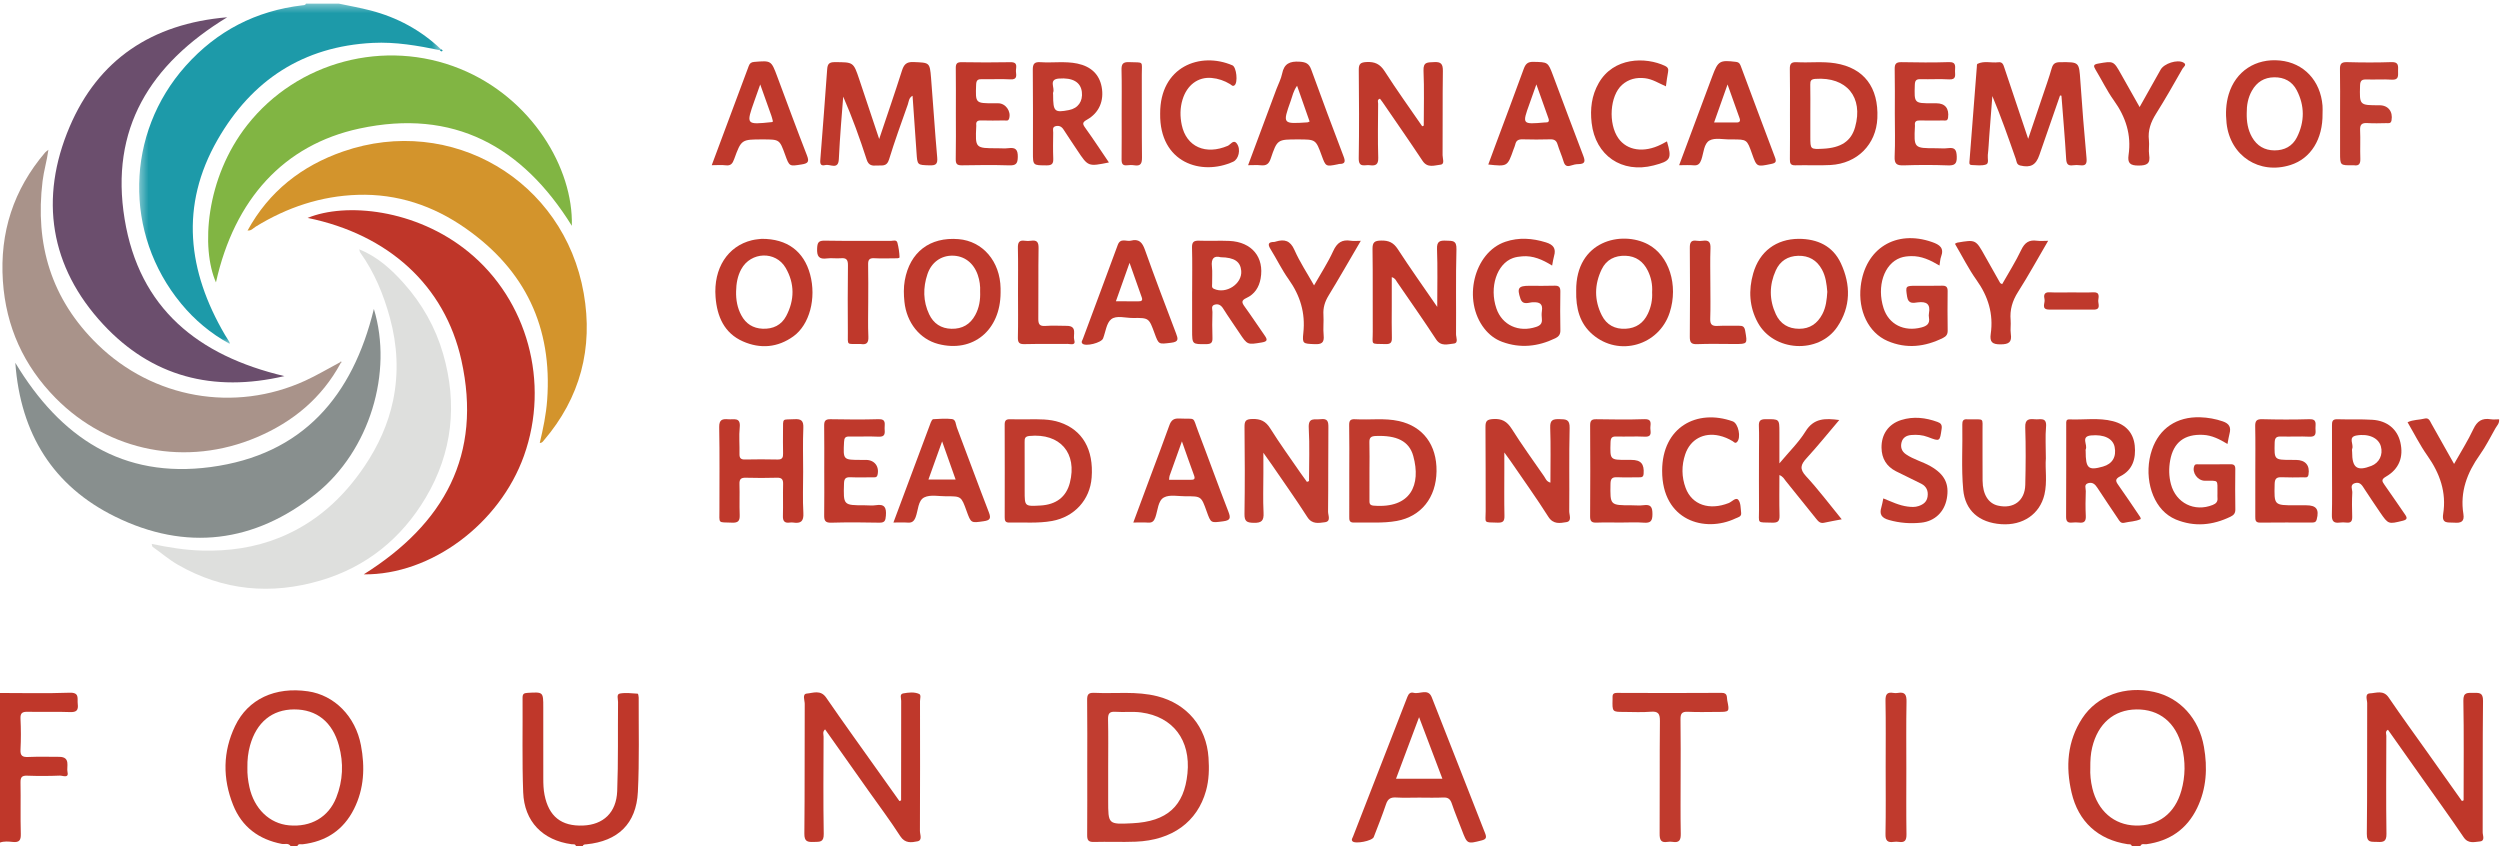 <?xml version="1.0" encoding="utf-8"?>
<svg xmlns="http://www.w3.org/2000/svg" xmlns:xlink="http://www.w3.org/1999/xlink" width="300px" height="102px" viewBox="0 0 300 102" version="1.1">
    <title>Group 146</title>
    <defs>
        <polygon id="path-1" points="0.363 0.344 36.568 0.344 36.568 41.185 0.363 41.185"/>
    </defs>
    <g id="Page-1" stroke="none" stroke-width="1" fill="none" fill-rule="evenodd">
        <g id="Group-146">
            <g id="Group-3" transform="translate(16.332, 0.086)">
                <mask id="mask-2" fill="white">
                    <use xlink:href="#path-1"/>
                </mask>
                <g id="Clip-2"/>
                <path d="M24.309,0.344 C25.591,0.618 26.885,0.843 28.152,1.174 C31.343,2.008 34.167,3.53 36.568,5.809 C36.532,5.852 36.496,5.895 36.461,5.939 C33.803,5.388 31.137,4.924 28.402,5.061 C20.042,5.479 13.885,9.531 9.785,16.67 C5.227,24.607 6.186,32.453 10.669,40.108 C10.843,40.404 11.034,40.69 11.214,40.982 C11.228,41.004 11.222,41.039 11.239,41.185 C8.938,39.924 7.025,38.314 5.405,36.351 C-1.519,27.961 -1.286,15.918 5.949,7.819 C9.701,3.619 14.379,1.206 19.968,0.55 C20.135,0.531 20.316,0.55 20.39,0.344 L24.309,0.344 Z" id="Fill-1" fill="#1D9AA9" mask="url(#mask-2)"/>
            </g>
            <path d="M250.837,92.15 C250.801,92.903 250.879,93.752 251.081,94.592 C251.733,97.306 253.685,98.996 256.261,99.065 C258.979,99.137 260.977,97.647 261.76,94.89 C262.255,93.145 262.265,91.37 261.831,89.605 C261.12,86.712 259.128,85.091 256.359,85.131 C253.661,85.17 251.744,86.836 251.061,89.695 C250.875,90.472 250.829,91.251 250.837,92.15 L250.837,92.15 Z M255.816,101.518 C255.731,101.246 255.491,101.331 255.304,101.302 C251.766,100.759 249.4,98.607 248.588,95.111 C247.863,91.986 248.072,88.946 249.862,86.202 C251.661,83.448 255.047,82.263 258.488,83.031 C261.605,83.726 263.874,86.209 264.474,89.625 C264.918,92.146 264.787,94.622 263.655,96.962 C262.424,99.507 260.358,100.919 257.569,101.306 C257.325,101.34 257.004,101.167 256.848,101.518 L255.816,101.518 Z" id="Fill-4" fill="#BF392C"/>
            <path d="M29.688,92.095 C29.663,92.889 29.758,93.671 29.928,94.444 C30.5,97.054 32.338,98.827 34.684,99.041 C37.305,99.28 39.42,98.071 40.354,95.707 C41.158,93.673 41.251,91.572 40.667,89.456 C39.89,86.635 38,85.12 35.289,85.129 C32.655,85.138 30.781,86.673 30.006,89.453 C29.765,90.318 29.671,91.201 29.688,92.095 L29.688,92.095 Z M34.865,101.518 C34.596,101.127 34.172,101.336 33.826,101.27 C31.054,100.736 29.028,99.232 27.977,96.605 C26.707,93.429 26.727,90.209 28.215,87.111 C29.771,83.872 33.028,82.388 36.959,82.958 C40.131,83.418 42.655,85.96 43.313,89.433 C43.81,92.056 43.702,94.643 42.48,97.078 C41.209,99.611 39.113,100.986 36.31,101.314 C36.094,101.339 35.812,101.198 35.69,101.518 L34.865,101.518 Z" id="Fill-6" fill="#BF392C"/>
            <path d="M69.112,101.518 C69.026,101.242 68.786,101.334 68.599,101.309 C65.122,100.835 62.91,98.59 62.781,95.067 C62.642,91.294 62.734,87.513 62.708,83.735 C62.705,83.286 62.848,83.169 63.292,83.144 C65.194,83.034 65.193,83.016 65.193,84.889 C65.193,87.74 65.19,90.591 65.195,93.442 C65.196,94.093 65.216,94.74 65.344,95.387 C65.854,97.967 67.353,99.17 69.97,99.064 C72.396,98.965 73.964,97.523 74.064,94.934 C74.202,91.368 74.128,87.794 74.165,84.223 C74.169,83.878 73.951,83.304 74.384,83.225 C75.076,83.099 75.812,83.2 76.528,83.242 C76.577,83.244 76.644,83.545 76.643,83.707 C76.628,87.484 76.733,91.267 76.545,95.035 C76.355,98.855 74.155,100.94 70.357,101.319 C70.193,101.335 70.009,101.308 69.937,101.518 L69.112,101.518 Z" id="Fill-8" fill="#BF372A"/>
            <path d="M0,83.158 C2.781,83.158 5.565,83.227 8.342,83.126 C9.587,83.08 9.251,83.827 9.33,84.478 C9.423,85.239 9.176,85.481 8.385,85.449 C6.705,85.382 5.02,85.454 3.339,85.415 C2.698,85.4 2.425,85.536 2.46,86.249 C2.52,87.482 2.525,88.723 2.46,89.955 C2.419,90.717 2.71,90.867 3.397,90.837 C4.631,90.784 5.869,90.818 7.105,90.821 C8.515,90.825 7.955,92.013 8.103,92.663 C8.277,93.431 7.506,93.06 7.186,93.073 C5.883,93.126 4.576,93.13 3.273,93.082 C2.636,93.058 2.451,93.252 2.462,93.887 C2.5,95.947 2.439,98.009 2.496,100.067 C2.517,100.842 2.31,101.112 1.529,101.033 C1.029,100.983 0.502,100.928 0,101.106 L0,83.158 Z" id="Fill-10" fill="#BF372A"/>
            <path d="M68.62,27.098 C62.691,17.543 54.419,12.998 43.129,15.426 C34.061,17.375 28.129,23.917 25.915,33.886 C24.117,29.798 24.65,21.391 29.672,15.004 C35.685,7.356 46.181,4.597 55.207,8.257 C63.817,11.748 68.815,20.202 68.62,27.098" id="Fill-12" fill="#81B543"/>
            <path d="M34.126,45.132 C25.546,47.137 18.191,45.173 12.393,38.936 C5.989,32.048 4.694,23.811 8.355,15.214 C11.781,7.17 18.209,2.837 27.266,2.073 C17.983,7.718 13.185,15.478 14.954,26.288 C16.706,36.994 23.744,42.679 34.126,45.132" id="Fill-14" fill="#6B4E6D"/>
            <path d="M43.647,68.923 C53.328,62.847 57.884,54.562 55.367,43.225 C53.375,34.253 46.594,28.126 36.914,26.15 C41.457,24.274 49.895,25.061 56.227,30.239 C63.3,36.024 66.008,45.915 62.877,54.688 C59.962,62.857 51.732,69.01 43.647,68.923" id="Fill-16" fill="#BF3629"/>
            <path d="M44.865,37.073 C47.18,44.682 44.363,54.078 37.933,59.233 C30.544,65.155 22.305,66.169 13.83,62.003 C6.415,58.358 2.456,52.097 1.838,43.536 C7.26,52.534 14.72,57.447 25.257,56.05 C36.321,54.583 42.318,47.556 44.865,37.073" id="Fill-18" fill="#888F8E"/>
            <path d="M29.711,27.661 C32.273,22.976 36.202,19.899 41.177,18.176 C54.137,13.687 67.676,21.631 70.048,35.196 C71.198,41.765 69.641,47.738 65.242,52.869 C65.132,52.998 65.043,53.152 64.77,53.158 C65.176,51.45 65.532,49.751 65.659,48.007 C66.294,39.283 63.041,32.419 55.877,27.4 C51.989,24.676 47.683,23.234 42.932,23.381 C38.519,23.517 34.446,24.885 30.687,27.196 C30.381,27.383 30.133,27.733 29.696,27.649 L29.711,27.661 Z" id="Fill-20" fill="#D3942C"/>
            <path d="M40.88,43.577 C38.612,47.767 35.151,50.63 30.822,52.468 C22.417,56.038 13.057,54.238 6.676,47.771 C2.848,43.891 0.713,39.211 0.346,33.723 C-0.044,27.882 1.624,22.755 5.408,18.304 C5.488,18.21 5.601,18.142 5.809,17.971 C5.624,19.329 5.258,20.507 5.109,21.729 C4.185,29.326 6.143,35.907 11.714,41.336 C18.362,47.813 28.134,49.554 36.606,45.691 C38.045,45.035 39.393,44.221 40.786,43.485 C40.817,43.516 40.848,43.546 40.88,43.577" id="Fill-22" fill="#A9938A"/>
            <path d="M43.121,29.927 C45.275,30.791 46.964,32.319 48.46,33.997 C50.646,36.448 52.26,39.288 53.175,42.463 C54.914,48.493 54.295,54.304 51.095,59.705 C48.191,64.607 43.968,68.037 38.474,69.657 C32.536,71.408 26.782,70.894 21.331,67.762 C20.25,67.14 19.332,66.328 18.322,65.629 C18.259,65.586 18.261,65.451 18.204,65.268 C20.231,65.689 22.197,66.015 24.218,66.068 C27.442,66.154 30.551,65.722 33.538,64.515 C37.87,62.763 41.16,59.777 43.753,55.931 C45.386,53.507 46.581,50.882 47.171,48.055 C47.86,44.747 47.684,41.404 46.785,38.121 C46.021,35.328 44.931,32.688 43.237,30.32 C43.162,30.215 43.153,30.064 43.113,29.934 L43.121,29.927 Z" id="Fill-24" fill="#DEDFDD"/>
            <path d="M132.981,92.132 L132.981,96.051 C132.981,98.934 132.981,98.934 135.875,98.792 C140.054,98.589 142.103,96.736 142.496,92.803 C142.894,88.83 140.779,86.007 136.942,85.494 C135.927,85.358 134.88,85.49 133.853,85.416 C133.091,85.361 132.951,85.67 132.966,86.357 C133.01,88.281 132.981,90.207 132.981,92.132 M130.469,92.038 C130.469,89.361 130.489,86.683 130.456,84.006 C130.447,83.347 130.604,83.107 131.306,83.14 C133.834,83.26 136.383,82.913 138.888,83.552 C142.447,84.459 144.774,87.229 145.022,90.916 C145.113,92.256 145.085,93.591 144.719,94.898 C143.678,98.624 140.663,100.83 136.283,101.003 C134.603,101.069 132.918,100.989 131.238,101.035 C130.553,101.053 130.455,100.751 130.46,100.173 C130.481,97.462 130.469,94.75 130.469,92.038" id="Fill-26" fill="#C13D30"/>
            <path d="M295.634,96.037 C295.634,92.054 295.678,88.07 295.604,84.089 C295.585,83.04 296.11,83.151 296.78,83.147 C297.465,83.142 297.975,83.06 297.963,84.099 C297.904,89.359 297.944,94.619 297.921,99.88 C297.919,100.256 298.251,100.917 297.573,100.976 C296.919,101.033 296.188,101.285 295.638,100.47 C294.004,98.05 292.287,95.686 290.603,93.301 C289.256,91.393 287.908,89.486 286.556,87.571 C286.19,87.76 286.361,88.069 286.36,88.3 C286.348,92.219 286.318,96.14 286.375,100.058 C286.387,100.953 286.048,101.08 285.307,101.029 C284.639,100.982 284.003,101.209 284.018,100.057 C284.083,94.832 284.037,89.605 284.062,84.379 C284.064,83.975 283.732,83.237 284.398,83.204 C285.134,83.169 286.007,82.768 286.637,83.693 C288.144,85.909 289.724,88.075 291.274,90.261 L295.431,96.124 L295.634,96.037 Z" id="Fill-28" fill="#BF372A"/>
            <path d="M108.132,96.046 C108.132,92.062 108.127,88.078 108.142,84.093 C108.143,83.788 107.926,83.287 108.383,83.209 C109.01,83.1 109.697,83.005 110.297,83.273 C110.562,83.392 110.401,83.844 110.401,84.141 C110.409,89.332 110.416,94.522 110.391,99.712 C110.389,100.135 110.723,100.833 110.103,100.959 C109.387,101.103 108.607,101.238 108.03,100.339 C106.824,98.463 105.479,96.677 104.191,94.853 C102.469,92.416 100.746,89.98 99.01,87.524 C98.676,87.81 98.831,88.137 98.83,88.414 C98.817,92.298 98.779,96.183 98.848,100.066 C98.867,101.099 98.363,101.011 97.67,101.033 C96.918,101.056 96.512,101.013 96.523,100.035 C96.579,94.845 96.54,89.654 96.567,84.464 C96.569,84.041 96.238,83.277 96.819,83.228 C97.573,83.163 98.472,82.741 99.141,83.715 C101.242,86.772 103.417,89.777 105.564,92.802 C106.352,93.912 107.141,95.02 107.93,96.128 C107.998,96.101 108.065,96.074 108.132,96.046" id="Fill-30" fill="#BF382B"/>
            <path d="M247.204,11.457 C246.377,13.84 245.547,16.221 244.724,18.605 C244.307,19.817 243.674,20.151 242.44,19.864 C241.972,19.756 242.003,19.378 241.899,19.082 C241.014,16.565 240.143,14.042 239.081,11.525 C238.957,13.13 238.833,14.734 238.711,16.34 C238.654,17.093 238.627,17.85 238.537,18.599 C238.49,18.993 238.702,19.606 238.331,19.737 C237.811,19.92 237.184,19.823 236.604,19.803 C236.238,19.79 236.327,19.486 236.345,19.254 C236.634,15.522 236.924,11.789 237.217,8.057 C237.227,7.921 237.218,7.702 237.29,7.666 C238.093,7.264 238.959,7.578 239.791,7.471 C240.319,7.404 240.409,7.789 240.528,8.144 C241.454,10.901 242.377,13.659 243.382,16.659 C243.99,14.86 244.526,13.28 245.056,11.699 C245.449,10.528 245.869,9.364 246.209,8.178 C246.375,7.6 246.672,7.465 247.237,7.461 C249.523,7.445 249.487,7.428 249.642,9.713 C249.85,12.798 250.1,15.88 250.382,18.959 C250.445,19.641 250.305,19.924 249.598,19.83 C249.327,19.795 249.044,19.793 248.774,19.832 C248.151,19.921 247.975,19.684 247.938,19.053 C247.788,16.528 247.567,14.007 247.373,11.485 C247.316,11.476 247.26,11.466 247.204,11.457" id="Fill-32" fill="#BF392C"/>
            <path d="M105.502,16.682 C106.476,13.777 107.382,11.155 108.223,8.511 C108.461,7.761 108.743,7.406 109.624,7.445 C111.538,7.529 111.572,7.465 111.726,9.344 C111.988,12.524 112.178,15.711 112.464,18.889 C112.539,19.712 112.285,19.866 111.534,19.842 C110.081,19.793 110.085,19.835 109.984,18.338 C109.832,16.077 109.67,13.818 109.507,11.49 C109.05,11.735 109.059,12.189 108.936,12.541 C108.162,14.738 107.36,16.928 106.68,19.155 C106.406,20.049 105.808,19.817 105.234,19.863 C104.655,19.909 104.23,19.864 104,19.152 C103.18,16.616 102.278,14.107 101.186,11.597 C101.097,12.725 100.999,13.853 100.919,14.983 C100.823,16.352 100.72,17.722 100.66,19.093 C100.601,20.434 99.606,19.658 99.047,19.807 C98.329,19.997 98.416,19.449 98.451,18.995 C98.727,15.436 99.01,11.878 99.26,8.317 C99.305,7.679 99.495,7.452 100.18,7.456 C102.409,7.468 102.411,7.434 103.113,9.528 C103.884,11.83 104.651,14.134 105.502,16.682" id="Fill-34" fill="#BF392C"/>
            <path d="M173.088,93.451 C172.155,90.987 171.261,88.627 170.289,86.061 C169.326,88.633 168.437,91.007 167.522,93.451 L173.088,93.451 Z M170.303,95.714 C169.375,95.714 168.446,95.755 167.523,95.699 C166.872,95.661 166.537,95.869 166.324,96.502 C165.877,97.833 165.355,99.139 164.849,100.449 C164.67,100.913 162.62,101.312 162.299,100.951 C162.126,100.757 162.297,100.559 162.367,100.38 C164.54,94.795 166.723,89.215 168.885,83.626 C169.038,83.227 169.262,83.034 169.637,83.136 C170.359,83.333 171.372,82.568 171.806,83.663 C173.963,89.109 176.078,94.57 178.224,100.02 C178.422,100.521 178.319,100.718 177.798,100.851 C176.064,101.292 176.07,101.308 175.422,99.605 C175.019,98.548 174.577,97.505 174.218,96.433 C174.035,95.887 173.768,95.673 173.186,95.701 C172.226,95.748 171.264,95.714 170.303,95.714 L170.303,95.714 Z" id="Fill-36" fill="#BF392C"/>
            <path d="M157.082,57.728 C157.082,55.601 157.17,53.469 157.05,51.348 C156.975,50.028 157.777,50.389 158.476,50.301 C159.32,50.196 159.415,50.583 159.407,51.296 C159.373,54.664 159.407,58.033 159.367,61.401 C159.363,61.829 159.759,62.572 158.976,62.669 C158.25,62.759 157.457,62.948 156.885,62.055 C155.533,59.945 154.08,57.9 152.664,55.831 C152.378,55.413 152.079,55.003 151.605,54.333 L151.605,56.797 C151.605,58.378 151.546,59.962 151.626,61.539 C151.675,62.489 151.388,62.763 150.439,62.74 C149.621,62.72 149.324,62.571 149.338,61.678 C149.392,58.208 149.382,54.736 149.342,51.265 C149.333,50.525 149.475,50.298 150.275,50.278 C151.279,50.252 151.892,50.548 152.434,51.415 C153.563,53.218 154.817,54.943 156.023,56.698 C156.285,57.079 156.562,57.452 156.833,57.829 C156.915,57.795 156.999,57.762 157.082,57.728" id="Fill-38" fill="#C13D30"/>
            <path d="M170.851,15.076 C170.851,12.879 170.919,10.678 170.822,8.485 C170.773,7.396 171.339,7.501 172.062,7.453 C172.916,7.396 173.157,7.668 173.145,8.527 C173.096,11.893 173.137,15.26 173.11,18.626 C173.107,19.016 173.413,19.709 172.848,19.764 C172.149,19.832 171.307,20.206 170.712,19.309 C169.137,16.936 167.508,14.598 165.898,12.247 C165.803,12.109 165.698,11.977 165.598,11.844 C165.222,11.951 165.377,12.243 165.376,12.445 C165.363,14.609 165.32,16.775 165.389,18.936 C165.417,19.816 165.016,19.91 164.349,19.823 C163.792,19.751 163.027,20.175 163.048,18.993 C163.108,15.456 163.087,11.917 163.053,8.379 C163.046,7.652 163.281,7.48 163.987,7.444 C164.977,7.394 165.601,7.678 166.16,8.551 C167.596,10.793 169.155,12.957 170.664,15.152 C170.727,15.126 170.788,15.101 170.851,15.076" id="Fill-40" fill="#BF392C"/>
            <path d="M172.469,36.83 C172.469,34.319 172.526,32.104 172.443,29.894 C172.407,28.945 172.779,28.842 173.56,28.879 C174.282,28.914 174.805,28.808 174.774,29.905 C174.681,33.303 174.753,36.705 174.724,40.106 C174.72,40.487 175.053,41.172 174.445,41.229 C173.742,41.295 172.918,41.621 172.326,40.717 C170.805,38.39 169.204,36.116 167.631,33.824 C167.502,33.636 167.434,33.389 167.012,33.256 C167.012,34.483 167.011,35.656 167.012,36.829 C167.012,38.065 166.988,39.302 167.025,40.538 C167.042,41.124 166.848,41.307 166.263,41.29 C164.378,41.235 164.741,41.478 164.73,39.783 C164.71,36.486 164.751,33.188 164.703,29.891 C164.691,29.065 164.944,28.883 165.736,28.867 C166.65,28.848 167.221,29.107 167.734,29.897 C169.203,32.157 170.769,34.355 172.469,36.83" id="Fill-42" fill="#BF372A"/>
            <path d="M186.05,57.916 C186.05,55.685 186.105,53.502 186.025,51.323 C185.99,50.38 186.361,50.277 187.147,50.296 C187.921,50.314 188.382,50.313 188.356,51.361 C188.273,54.69 188.341,58.022 188.308,61.353 C188.304,61.798 188.667,62.546 187.962,62.657 C187.221,62.774 186.4,62.961 185.799,62.01 C184.368,59.75 182.804,57.575 181.293,55.366 C181.102,55.089 180.899,54.82 180.519,54.295 C180.519,55.189 180.519,55.816 180.519,56.444 C180.519,58.264 180.495,60.084 180.534,61.903 C180.547,62.533 180.366,62.737 179.724,62.718 C177.937,62.667 178.288,62.817 178.281,61.321 C178.263,57.956 178.293,54.591 178.257,51.226 C178.25,50.512 178.452,50.334 179.167,50.285 C180.217,50.213 180.842,50.567 181.405,51.457 C182.632,53.399 183.977,55.267 185.289,57.154 C185.47,57.414 185.557,57.782 186.05,57.916" id="Fill-44" fill="#C03A2D"/>
            <path d="M122.959,56.441 L122.959,58.913 C122.959,60.767 122.959,60.767 124.842,60.663 C126.741,60.558 127.947,59.63 128.381,57.942 C129.3,54.366 127.207,51.957 123.53,52.315 C122.979,52.369 122.951,52.628 122.955,53.043 C122.967,54.176 122.959,55.309 122.959,56.441 M123.404,50.317 C124.672,50.312 125.942,50.264 127.172,50.678 C129.902,51.598 131.253,53.931 130.998,57.309 C130.797,59.981 128.933,62.028 126.245,62.518 C124.542,62.827 122.821,62.661 121.108,62.707 C120.606,62.72 120.564,62.436 120.564,62.053 C120.569,58.347 120.576,54.641 120.561,50.934 C120.56,50.419 120.775,50.292 121.242,50.31 C121.962,50.337 122.683,50.317 123.404,50.317" id="Fill-46" fill="#C03A2D"/>
            <path d="M217.24,13.65 C217.24,14.578 217.239,15.504 217.24,16.431 C217.241,17.922 217.241,17.922 218.749,17.849 C220.935,17.743 222.138,16.936 222.611,15.262 C223.627,11.657 221.591,9.199 217.843,9.465 C217.321,9.502 217.225,9.695 217.233,10.149 C217.256,11.316 217.241,12.483 217.24,13.65 M214.795,13.737 C214.793,11.916 214.818,10.095 214.78,8.275 C214.766,7.636 214.973,7.43 215.601,7.464 C217.142,7.549 218.692,7.346 220.23,7.593 C223.664,8.145 225.447,10.47 225.282,14.188 C225.143,17.324 222.882,19.62 219.669,19.802 C218.265,19.881 216.852,19.796 215.444,19.837 C214.853,19.854 214.781,19.588 214.787,19.096 C214.81,17.31 214.796,15.523 214.795,13.737" id="Fill-48" fill="#BF392C"/>
            <path d="M164.336,56.483 C164.336,57.65 164.338,58.816 164.335,59.983 C164.335,60.334 164.301,60.633 164.827,60.677 C169.328,61.045 170.537,58.156 169.593,54.723 C169.095,52.908 167.576,52.222 165.101,52.318 C164.533,52.339 164.308,52.498 164.327,53.086 C164.362,54.217 164.337,55.35 164.336,56.483 M161.913,56.513 C161.912,54.692 161.935,52.871 161.899,51.05 C161.887,50.469 162.041,50.273 162.636,50.309 C164.381,50.413 166.139,50.14 167.873,50.526 C170.764,51.169 172.428,53.389 172.384,56.555 C172.339,59.722 170.531,61.983 167.615,62.513 C165.911,62.823 164.188,62.659 162.474,62.708 C161.888,62.725 161.91,62.373 161.911,61.975 C161.916,60.155 161.913,58.334 161.913,56.513" id="Fill-50" fill="#C03A2D"/>
            <path d="M198.254,35.067 C198.313,34.157 198.134,33.285 197.735,32.478 C197.195,31.386 196.315,30.734 195.064,30.692 C193.789,30.65 192.765,31.155 192.204,32.315 C191.32,34.143 191.296,36.024 192.218,37.846 C192.793,38.984 193.789,39.522 195.084,39.45 C196.327,39.381 197.208,38.775 197.741,37.656 C198.131,36.837 198.305,35.973 198.254,35.067 M189.143,34.883 C189.089,28.881 194.587,27.64 197.767,29.324 C200.289,30.66 201.421,34.218 200.367,37.49 C199.085,41.468 194.269,42.859 191.104,40.132 C189.56,38.802 189.094,37.001 189.143,34.883" id="Fill-52" fill="#BF392C"/>
            <path d="M269.607,13.572 C269.586,14.583 269.731,15.558 270.238,16.453 C270.831,17.501 271.739,18.039 272.935,18.046 C274.133,18.053 275.096,17.546 275.634,16.472 C276.571,14.605 276.57,12.689 275.612,10.831 C275.063,9.769 274.11,9.26 272.904,9.275 C271.697,9.289 270.81,9.851 270.224,10.895 C269.757,11.725 269.598,12.631 269.607,13.572 M278.706,13.616 C278.75,16.701 277.298,19.019 274.877,19.794 C271.119,20.995 267.616,18.72 267.187,14.783 C267.06,13.616 267.104,12.45 267.445,11.314 C268.274,8.552 270.679,6.972 273.601,7.262 C276.455,7.545 278.463,9.677 278.703,12.689 C278.728,12.996 278.706,13.307 278.706,13.616" id="Fill-54" fill="#BF392C"/>
            <path d="M117.615,34.984 C117.648,34.334 117.56,33.656 117.336,33.003 C116.836,31.541 115.709,30.688 114.288,30.679 C112.924,30.669 111.769,31.475 111.291,32.907 C110.753,34.518 110.761,36.152 111.497,37.71 C112.02,38.817 112.925,39.429 114.184,39.454 C115.47,39.48 116.42,38.936 117.033,37.802 C117.502,36.934 117.658,36 117.615,34.984 M120.071,35.108 C120.063,39.639 116.752,42.367 112.584,41.277 C110.384,40.701 108.794,38.733 108.532,36.221 C108.443,35.366 108.422,34.499 108.573,33.651 C109.179,30.25 111.585,28.413 115.024,28.696 C117.933,28.936 120.012,31.366 120.07,34.593 C120.073,34.764 120.071,34.936 120.071,35.108" id="Fill-56" fill="#BF392C"/>
            <path d="M219.276,35.021 C219.197,34.089 219.089,33.172 218.633,32.341 C218.015,31.214 217.058,30.662 215.775,30.696 C214.525,30.73 213.603,31.324 213.094,32.45 C212.305,34.192 212.293,35.973 213.103,37.712 C213.642,38.869 214.6,39.45 215.893,39.454 C217.197,39.459 218.092,38.817 218.682,37.698 C219.124,36.86 219.215,35.939 219.276,35.021 M215.853,28.66 C218.097,28.667 219.933,29.514 220.901,31.583 C222.108,34.164 222.107,36.815 220.467,39.233 C218.23,42.533 212.824,42.201 210.926,38.695 C209.911,36.821 209.806,34.827 210.386,32.802 C211.14,30.17 213.14,28.677 215.853,28.66" id="Fill-58" fill="#BF392C"/>
            <path d="M88.332,34.966 C88.307,35.976 88.477,36.945 88.96,37.839 C89.506,38.853 90.36,39.4 91.522,39.447 C92.764,39.497 93.767,39.017 94.342,37.928 C95.356,36.01 95.373,34.023 94.279,32.144 C93.081,30.085 90.103,30.201 88.955,32.296 C88.501,33.124 88.348,34.031 88.332,34.966 M91.391,28.661 C94.481,28.643 96.47,30.172 97.214,32.931 C97.984,35.788 97.148,38.961 95.212,40.357 C93.321,41.721 91.232,41.885 89.152,40.968 C86.901,39.974 86.044,37.972 85.867,35.645 C85.604,32.199 87.32,29.534 90.229,28.828 C90.692,28.715 91.176,28.691 91.391,28.661" id="Fill-60" fill="#BF392C"/>
            <path d="M201.675,93.25 C201.676,95.516 201.647,97.783 201.692,100.048 C201.706,100.798 201.52,101.156 200.723,101.025 C200.522,100.992 200.307,100.992 200.107,101.025 C199.294,101.159 199.15,100.769 199.155,100.035 C199.185,95.536 199.143,91.038 199.19,86.54 C199.199,85.649 199,85.329 198.07,85.409 C197.013,85.499 195.943,85.43 194.879,85.43 C193.466,85.43 193.468,85.431 193.507,83.889 C193.517,83.517 193.418,83.144 194.035,83.147 C198.225,83.166 202.414,83.171 206.603,83.143 C207.352,83.138 207.197,83.694 207.271,84.054 C207.553,85.426 207.531,85.43 206.162,85.43 C204.96,85.43 203.756,85.476 202.558,85.414 C201.804,85.374 201.649,85.657 201.661,86.348 C201.699,88.648 201.675,90.949 201.675,93.25" id="Fill-62" fill="#C03A2D"/>
            <path d="M96.378,56.615 C96.379,58.265 96.31,59.919 96.404,61.563 C96.461,62.564 96.091,62.843 95.194,62.707 C95.06,62.687 94.918,62.687 94.783,62.707 C94.161,62.795 93.93,62.55 93.949,61.91 C93.989,60.64 93.937,59.366 93.973,58.096 C93.989,57.52 93.813,57.309 93.22,57.327 C91.984,57.365 90.745,57.362 89.509,57.328 C88.937,57.312 88.714,57.477 88.735,58.081 C88.776,59.317 88.713,60.557 88.763,61.793 C88.792,62.503 88.58,62.752 87.844,62.719 C86.106,62.641 86.333,62.926 86.331,61.16 C86.326,57.86 86.367,54.56 86.304,51.262 C86.286,50.333 86.701,50.253 87.403,50.313 C88.053,50.368 88.897,50.019 88.767,51.284 C88.659,52.338 88.764,53.413 88.738,54.478 C88.727,54.964 88.891,55.149 89.388,55.14 C90.694,55.116 92.001,55.108 93.306,55.142 C93.89,55.157 93.983,54.884 93.969,54.393 C93.943,53.501 93.96,52.606 93.961,51.713 C93.966,50.069 93.844,50.392 95.31,50.303 C96.145,50.253 96.437,50.472 96.4,51.357 C96.325,53.106 96.378,54.862 96.378,56.615" id="Fill-64" fill="#BF382B"/>
            <path d="M186.256,31.87 C185.078,31.14 183.952,30.65 182.662,30.759 C182.289,30.79 181.905,30.84 181.556,30.965 C179.615,31.657 178.696,34.481 179.569,37.018 C180.258,39.021 182.241,39.925 184.334,39.23 C184.843,39.062 185.08,38.809 185.024,38.269 C184.993,37.963 184.979,37.645 185.026,37.343 C185.164,36.459 184.778,36.238 183.943,36.268 C183.448,36.285 182.734,36.677 182.45,35.834 C182.02,34.557 182.207,34.292 183.541,34.294 C184.538,34.295 185.536,34.319 186.532,34.283 C187.076,34.263 187.251,34.458 187.242,34.992 C187.217,36.538 187.214,38.086 187.245,39.633 C187.254,40.125 187.056,40.389 186.642,40.589 C184.568,41.592 182.442,41.828 180.254,41.019 C179.4,40.703 178.697,40.16 178.129,39.44 C175.464,36.06 176.846,30.29 180.649,29.009 C182.265,28.464 183.882,28.584 185.504,29.083 C186.387,29.353 186.758,29.81 186.486,30.726 C186.389,31.051 186.349,31.393 186.256,31.87" id="Fill-66" fill="#BF392C"/>
            <path d="M232.739,31.865 C231.612,31.2 230.562,30.709 229.35,30.735 C228.903,30.745 228.465,30.786 228.036,30.943 C226.087,31.656 225.184,34.363 226.029,36.984 C226.655,38.927 228.477,39.836 230.557,39.297 C231.221,39.125 231.606,38.85 231.475,38.108 C231.445,37.942 231.444,37.761 231.475,37.595 C231.677,36.497 231.2,36.153 230.147,36.282 C229.623,36.345 228.992,36.526 228.852,35.597 C228.66,34.33 228.637,34.293 229.959,34.293 C230.989,34.293 232.02,34.308 233.05,34.283 C233.534,34.271 233.722,34.44 233.716,34.934 C233.697,36.514 233.697,38.094 233.721,39.673 C233.728,40.122 233.544,40.361 233.167,40.549 C230.999,41.628 228.772,41.89 226.513,40.919 C224.215,39.932 222.949,37.282 223.284,34.359 C223.807,29.808 227.529,27.52 231.867,29.053 C232.752,29.365 233.33,29.749 232.927,30.808 C232.821,31.087 232.817,31.404 232.739,31.865" id="Fill-68" fill="#C03A2D"/>
            <path d="M146.485,30.867 C145.683,30.652 145.319,31.011 145.431,31.992 C145.509,32.67 145.439,33.364 145.455,34.05 C145.459,34.265 145.357,34.516 145.669,34.66 C147.135,35.334 149.078,34.064 148.948,32.506 C148.856,31.398 148.143,30.894 146.485,30.867 L146.485,30.867 Z M143.058,34.988 C143.058,33.235 143.091,31.48 143.042,29.728 C143.021,29.026 143.264,28.856 143.921,28.883 C145.123,28.933 146.33,28.855 147.53,28.91 C150.232,29.034 151.738,30.883 151.272,33.44 C151.082,34.487 150.54,35.314 149.576,35.756 C148.929,36.054 149.008,36.311 149.358,36.792 C150.184,37.932 150.954,39.113 151.765,40.265 C152.125,40.777 152.093,40.983 151.402,41.097 C149.69,41.378 149.698,41.411 148.724,39.945 C148.077,38.972 147.402,38.017 146.781,37.028 C146.523,36.615 146.203,36.432 145.761,36.559 C145.283,36.697 145.501,37.135 145.493,37.439 C145.466,38.469 145.455,39.502 145.495,40.532 C145.518,41.108 145.348,41.292 144.751,41.297 C143.058,41.31 143.057,41.34 143.055,39.63 C143.052,38.082 143.054,36.535 143.054,34.988 L143.058,34.988 Z" id="Fill-70" fill="#C03A2D"/>
            <path d="M126.375,11.391 C126.378,13.392 126.538,13.545 128.276,13.208 C129.368,12.996 129.958,12.164 129.823,11.029 C129.683,9.863 128.732,9.293 127.054,9.428 C125.796,9.529 126.608,10.532 126.38,11.085 C126.344,11.173 126.375,11.289 126.375,11.391 M133.071,19.495 C130.578,20 130.578,20 129.28,18.045 C128.729,17.215 128.166,16.393 127.63,15.553 C127.393,15.181 127.082,15.036 126.673,15.141 C126.239,15.253 126.389,15.638 126.384,15.917 C126.368,16.948 126.35,17.981 126.391,19.01 C126.415,19.615 126.265,19.848 125.6,19.845 C123.95,19.837 123.951,19.874 123.952,18.274 C123.953,14.974 123.972,11.674 123.935,8.374 C123.927,7.649 124.14,7.412 124.859,7.462 C126.329,7.563 127.814,7.321 129.279,7.627 C130.92,7.97 131.916,8.926 132.198,10.423 C132.509,12.082 131.904,13.539 130.433,14.366 C129.878,14.678 129.883,14.858 130.224,15.333 C131.182,16.665 132.081,18.039 133.071,19.495" id="Fill-72" fill="#C03A2D"/>
            <path d="M282.256,54.259 C282.255,56.151 282.849,56.576 284.563,55.908 C285.515,55.538 285.987,54.562 285.703,53.554 C285.423,52.562 284.248,52.001 282.768,52.261 C281.717,52.445 282.482,53.33 282.263,53.849 C282.214,53.966 282.256,54.121 282.256,54.259 M279.842,56.437 C279.843,54.652 279.851,52.866 279.838,51.08 C279.834,50.618 279.86,50.288 280.479,50.31 C281.885,50.356 283.297,50.285 284.7,50.375 C286.479,50.49 287.68,51.517 288.041,53.074 C288.45,54.837 287.894,56.284 286.32,57.193 C285.733,57.532 285.829,57.742 286.142,58.18 C286.982,59.35 287.772,60.556 288.6,61.735 C288.891,62.149 288.884,62.355 288.33,62.49 C286.608,62.913 286.606,62.934 285.6,61.471 C284.978,60.567 284.374,59.649 283.768,58.733 C283.484,58.303 283.245,57.782 282.592,57.975 C281.939,58.168 282.297,58.728 282.275,59.109 C282.221,60.068 282.236,61.032 282.265,61.992 C282.28,62.506 282.142,62.775 281.578,62.709 C281.306,62.677 281.025,62.674 280.755,62.71 C280.035,62.805 279.806,62.518 279.825,61.794 C279.872,60.01 279.84,58.223 279.842,56.437" id="Fill-74" fill="#BF382B"/>
            <path d="M267.298,53.276 C266.329,52.694 265.42,52.231 264.355,52.182 C262.143,52.08 260.82,53.07 260.422,55.234 C260.248,56.181 260.26,57.148 260.511,58.096 C261.113,60.371 263.334,61.471 265.525,60.594 C265.93,60.432 266.146,60.2 266.098,59.75 C266.08,59.581 266.098,59.407 266.095,59.236 C266.072,57.476 266.32,57.71 264.577,57.69 C263.709,57.68 263.008,56.701 263.31,55.919 C263.414,55.652 263.641,55.722 263.825,55.721 C265.097,55.712 266.368,55.731 267.639,55.709 C268.084,55.701 268.241,55.848 268.236,56.298 C268.217,57.913 268.214,59.528 268.241,61.142 C268.248,61.605 268.03,61.825 267.663,62.003 C265.519,63.041 263.333,63.257 261.093,62.337 C260.78,62.208 260.479,62.031 260.2,61.835 C258.086,60.345 257.234,56.906 258.24,53.962 C259.117,51.399 261.209,49.985 264.019,50.073 C264.947,50.103 265.848,50.261 266.738,50.566 C267.517,50.833 267.748,51.279 267.543,52.039 C267.446,52.402 267.396,52.777 267.298,53.276" id="Fill-76" fill="#BF392C"/>
            <path d="M250.28,54.128 C250.28,56.211 250.591,56.489 252.354,55.989 C253.485,55.669 253.993,54.816 253.756,53.634 C253.555,52.636 252.502,52.099 250.916,52.253 C249.645,52.377 250.556,53.388 250.284,53.925 C250.256,53.979 250.28,54.06 250.28,54.128 M256.893,62.283 C256.272,62.592 255.572,62.574 254.916,62.732 C254.478,62.837 254.326,62.493 254.136,62.209 C253.317,60.982 252.482,59.767 251.682,58.53 C251.412,58.111 251.106,57.837 250.597,57.976 C250.046,58.126 250.307,58.601 250.294,58.928 C250.26,59.921 250.246,60.919 250.295,61.911 C250.327,62.554 250.101,62.787 249.476,62.708 C249.206,62.674 248.926,62.681 248.653,62.709 C248.128,62.762 247.929,62.568 247.932,62.018 C247.952,58.312 247.944,54.607 247.946,50.901 C247.946,50.629 247.899,50.309 248.323,50.327 C250.066,50.399 251.827,50.099 253.548,50.54 C255.097,50.937 256.013,51.952 256.169,53.478 C256.326,55.021 255.927,56.39 254.459,57.138 C253.772,57.488 253.86,57.729 254.219,58.233 C255.113,59.49 255.964,60.777 256.829,62.053 C256.865,62.107 256.867,62.184 256.893,62.283" id="Fill-78" fill="#BF382B"/>
            <path d="M245.503,55.009 C245.399,56.266 245.693,57.818 245.332,59.346 C244.776,61.698 242.747,63.087 240.138,62.901 C237.456,62.711 235.813,61.238 235.585,58.756 C235.345,56.153 235.531,53.541 235.477,50.934 C235.468,50.516 235.591,50.272 236.056,50.316 C236.192,50.329 236.331,50.316 236.468,50.319 C238.128,50.35 237.894,50.085 237.903,51.707 C237.914,53.699 237.89,55.69 237.911,57.681 C237.928,59.341 238.603,60.407 239.746,60.672 C241.607,61.105 242.986,60.103 243.033,58.182 C243.089,55.883 243.107,53.579 243.028,51.282 C242.993,50.267 243.503,50.25 244.211,50.314 C244.818,50.369 245.636,50.006 245.525,51.228 C245.42,52.386 245.503,53.561 245.503,55.009" id="Fill-80" fill="#C03A2D"/>
            <path d="M221.007,62.318 C220.215,62.47 219.545,62.587 218.881,62.732 C218.424,62.832 218.193,62.568 217.947,62.26 C216.748,60.755 215.542,59.255 214.328,57.762 C214.122,57.51 213.977,57.185 213.529,57.005 C213.529,58.661 213.496,60.26 213.544,61.857 C213.565,62.542 213.345,62.739 212.674,62.719 C210.754,62.659 211.096,62.905 211.082,61.146 C211.064,58.877 211.078,56.608 211.078,54.34 C211.078,53.274 211.109,52.207 211.067,51.143 C211.042,50.534 211.202,50.304 211.859,50.301 C213.529,50.295 213.528,50.261 213.528,51.882 C213.528,53.035 213.528,54.189 213.528,55.605 C214.697,54.199 215.846,53.09 216.659,51.773 C217.651,50.166 219.014,50.176 220.711,50.402 C219.369,51.979 218.132,53.518 216.799,54.971 C216.092,55.743 215.904,56.262 216.725,57.148 C218.215,58.755 219.534,60.519 221.007,62.318" id="Fill-82" fill="#C03A2D"/>
            <path d="M114.675,57.545 C114.134,56.017 113.643,54.631 113.054,52.967 C112.701,53.95 112.452,54.642 112.203,55.335 C111.946,56.053 111.689,56.771 111.412,57.545 L114.675,57.545 Z M107.21,62.704 C108.745,58.589 110.215,54.641 111.693,50.696 C111.75,50.544 111.875,50.309 111.978,50.303 C112.73,50.262 113.493,50.199 114.236,50.286 C114.711,50.342 114.682,50.929 114.819,51.29 C116.111,54.689 117.358,58.104 118.669,61.494 C118.956,62.238 118.774,62.441 118.041,62.547 C116.519,62.765 116.524,62.798 115.992,61.326 C115.35,59.552 115.35,59.546 113.552,59.555 C112.661,59.56 111.641,59.328 110.915,59.684 C110.153,60.058 110.189,61.225 109.88,62.044 C109.691,62.544 109.446,62.758 108.909,62.713 C108.399,62.67 107.883,62.704 107.21,62.704 L107.21,62.704 Z" id="Fill-84" fill="#C03A2D"/>
            <path d="M140.291,57.573 C141.182,57.573 142.033,57.564 142.884,57.577 C143.284,57.583 143.452,57.497 143.287,57.051 C142.807,55.754 142.355,54.445 141.83,52.962 C141.29,54.467 140.815,55.783 140.349,57.102 C140.306,57.224 140.315,57.365 140.291,57.573 M135.996,62.704 C136.729,60.731 137.417,58.878 138.106,57.026 C138.846,55.036 139.606,53.053 140.317,51.054 C140.531,50.454 140.816,50.189 141.496,50.221 C143.613,50.322 143.054,49.877 143.788,51.79 C145.013,54.985 146.165,58.208 147.406,61.397 C147.708,62.172 147.648,62.448 146.766,62.56 C145.306,62.747 145.313,62.802 144.804,61.378 C144.15,59.552 144.15,59.545 142.292,59.555 C141.403,59.56 140.363,59.318 139.668,59.696 C138.952,60.086 138.939,61.244 138.645,62.074 C138.484,62.529 138.274,62.753 137.766,62.714 C137.227,62.672 136.682,62.704 135.996,62.704" id="Fill-86" fill="#C03A2D"/>
            <path d="M91.227,10.134 C90.941,10.94 90.739,11.511 90.537,12.081 C89.512,14.978 89.512,14.978 92.633,14.651 C92.661,14.648 92.687,14.618 92.754,14.575 C92.697,14.363 92.65,14.13 92.572,13.908 C92.158,12.733 91.737,11.56 91.227,10.134 M85.409,19.824 C86.932,15.746 88.398,11.833 89.852,7.914 C89.976,7.581 90.15,7.458 90.517,7.428 C92.553,7.262 92.547,7.251 93.276,9.204 C94.451,12.352 95.609,15.507 96.83,18.638 C97.125,19.394 96.99,19.609 96.2,19.732 C94.727,19.961 94.735,20.012 94.218,18.581 C93.548,16.73 93.548,16.73 91.532,16.73 C88.974,16.73 88.962,16.725 88.097,19.1 C87.911,19.612 87.702,19.916 87.088,19.837 C86.584,19.773 86.065,19.824 85.409,19.824" id="Fill-88" fill="#BF392C"/>
            <path d="M155.649,10.291 C155.199,10.916 155.093,11.527 154.891,12.093 C153.898,14.88 153.903,14.882 156.892,14.684 C156.955,14.68 157.016,14.638 157.154,14.583 C156.666,13.193 156.178,11.8 155.649,10.291 M149.771,19.824 C150.931,16.71 152.054,13.693 153.178,10.676 C153.406,10.066 153.728,9.475 153.853,8.844 C154.093,7.628 154.779,7.329 155.948,7.403 C156.707,7.451 157.085,7.621 157.352,8.359 C158.609,11.844 159.917,15.311 161.231,18.775 C161.446,19.34 161.46,19.683 160.731,19.674 C160.664,19.674 160.598,19.704 160.53,19.717 C159.091,20.006 159.091,20.005 158.599,18.66 C157.893,16.73 157.893,16.73 155.759,16.73 C153.298,16.73 153.269,16.72 152.483,19.038 C152.263,19.686 151.95,19.901 151.306,19.834 C150.836,19.784 150.356,19.824 149.771,19.824" id="Fill-90" fill="#BF392C"/>
            <path d="M207.306,10.136 C206.717,11.801 206.222,13.196 205.691,14.696 C206.663,14.696 207.516,14.688 208.369,14.7 C208.746,14.705 208.876,14.546 208.755,14.201 C208.306,12.927 207.849,11.657 207.306,10.136 M201.496,19.826 C202.811,16.297 204.078,12.897 205.345,9.498 C205.392,9.369 205.442,9.242 205.49,9.113 C206.164,7.298 206.383,7.189 208.316,7.424 C208.734,7.475 208.817,7.722 208.919,7.995 C210.278,11.622 211.618,15.257 212.995,18.878 C213.203,19.426 213.089,19.562 212.535,19.676 C210.808,20.03 210.814,20.057 210.241,18.443 C209.634,16.73 209.634,16.73 207.87,16.73 C207.801,16.73 207.733,16.729 207.664,16.73 C206.808,16.748 205.801,16.493 205.137,16.859 C204.46,17.234 204.443,18.349 204.165,19.149 C203.997,19.631 203.778,19.893 203.221,19.837 C202.712,19.786 202.194,19.826 201.496,19.826" id="Fill-92" fill="#BF392C"/>
            <path d="M184.364,10.126 C184.026,11.081 183.792,11.755 183.549,12.427 C182.646,14.931 182.645,14.931 185.343,14.697 C185.377,14.694 185.411,14.694 185.445,14.695 C185.806,14.711 185.949,14.578 185.814,14.205 C185.355,12.93 184.905,11.652 184.364,10.126 M178.593,19.742 C178.894,18.925 179.186,18.129 179.482,17.335 C180.606,14.315 181.744,11.302 182.845,8.274 C183.059,7.685 183.314,7.406 184.003,7.422 C185.749,7.463 185.751,7.422 186.357,9.036 C187.561,12.244 188.753,15.458 189.98,18.658 C190.223,19.291 190.277,19.684 189.426,19.693 C189.122,19.696 188.808,19.763 188.519,19.862 C188.013,20.034 187.774,19.874 187.625,19.367 C187.422,18.677 187.114,18.018 186.908,17.329 C186.763,16.847 186.499,16.705 186.012,16.72 C184.914,16.753 183.813,16.751 182.714,16.72 C182.229,16.706 181.933,16.844 181.831,17.339 C181.79,17.538 181.693,17.726 181.625,17.92 C180.899,19.992 180.899,19.992 178.593,19.742" id="Fill-94" fill="#BF392C"/>
            <path d="M133.908,36.154 C134.915,36.154 135.768,36.147 136.621,36.158 C136.969,36.162 137.149,36.072 137.011,35.684 C136.551,34.393 136.097,33.101 135.546,31.539 C134.949,33.22 134.461,34.596 133.908,36.154 M135.683,28.884 C136.678,28.621 137.076,29.089 137.392,29.977 C138.586,33.336 139.855,36.67 141.124,40.003 C141.376,40.662 141.476,41.019 140.539,41.13 C139.045,41.307 139.054,41.383 138.551,40.006 C137.873,38.152 137.873,38.138 135.953,38.158 C135.066,38.167 133.981,37.811 133.347,38.307 C132.771,38.759 132.676,39.822 132.367,40.616 C132.164,41.139 130.269,41.616 129.887,41.23 C129.705,41.045 129.879,40.846 129.945,40.67 C131.339,36.91 132.748,33.156 134.132,29.392 C134.456,28.51 135.173,29.007 135.683,28.884" id="Fill-96" fill="#BF392C"/>
            <path d="M98.91,56.447 C98.909,54.66 98.925,52.873 98.9,51.086 C98.891,50.523 99.042,50.296 99.651,50.306 C101.575,50.341 103.501,50.359 105.425,50.302 C106.386,50.273 106.136,50.897 106.153,51.397 C106.17,51.898 106.305,52.448 105.438,52.403 C104.273,52.343 103.101,52.409 101.934,52.38 C101.435,52.368 101.309,52.547 101.286,53.029 C101.178,55.187 101.162,55.186 103.31,55.189 C103.516,55.189 103.723,55.188 103.929,55.19 C104.949,55.197 105.541,55.985 105.303,56.985 C105.22,57.331 104.973,57.276 104.744,57.277 C103.85,57.282 102.956,57.308 102.063,57.27 C101.497,57.246 101.299,57.412 101.281,58.013 C101.203,60.635 101.183,60.635 103.771,60.635 C104.218,60.635 104.675,60.694 105.11,60.623 C106.17,60.45 106.382,60.937 106.306,61.881 C106.26,62.465 106.183,62.735 105.509,62.72 C103.585,62.676 101.658,62.668 99.735,62.723 C98.986,62.745 98.893,62.421 98.902,61.81 C98.927,60.022 98.911,58.235 98.91,56.447" id="Fill-98" fill="#BF392C"/>
            <path d="M194.479,62.705 C193.517,62.704 192.554,62.678 191.594,62.714 C191.035,62.735 190.81,62.586 190.814,61.976 C190.84,58.336 190.84,54.695 190.816,51.055 C190.813,50.468 190.991,50.297 191.571,50.307 C193.493,50.339 195.419,50.365 197.34,50.299 C198.223,50.268 198.076,50.798 198.043,51.284 C198.012,51.751 198.361,52.449 197.363,52.4 C196.233,52.345 195.097,52.415 193.965,52.38 C193.42,52.363 193.279,52.547 193.264,53.081 C193.202,55.19 193.181,55.189 195.246,55.188 L195.761,55.188 C196.92,55.19 197.323,55.674 197.233,56.865 C197.202,57.28 196.966,57.276 196.683,57.277 C195.824,57.279 194.965,57.307 194.108,57.27 C193.523,57.246 193.27,57.366 193.259,58.047 C193.216,60.636 193.187,60.635 195.79,60.635 C196.27,60.635 196.759,60.69 197.231,60.623 C198.124,60.496 198.295,60.876 198.293,61.705 C198.291,62.518 198.075,62.785 197.259,62.721 C196.337,62.649 195.406,62.705 194.479,62.705" id="Fill-100" fill="#BF392C"/>
            <path d="M227.378,13.638 C227.376,11.85 227.401,10.062 227.363,8.275 C227.35,7.639 227.558,7.448 228.187,7.459 C230.077,7.495 231.969,7.517 233.858,7.453 C234.809,7.421 234.597,8.017 234.602,8.532 C234.607,9.019 234.776,9.579 233.897,9.526 C232.767,9.458 231.629,9.534 230.495,9.5 C229.972,9.485 229.794,9.627 229.777,10.183 C229.707,12.393 229.685,12.393 231.847,12.393 L232.362,12.393 C233.423,12.393 233.911,13.023 233.769,14.11 C233.71,14.561 233.424,14.454 233.18,14.457 C232.252,14.468 231.324,14.477 230.396,14.455 C229.97,14.445 229.732,14.56 229.792,15.028 C229.797,15.062 229.794,15.097 229.792,15.132 C229.661,17.789 229.661,17.789 232.334,17.789 C232.815,17.789 233.304,17.841 233.777,17.777 C234.605,17.667 234.784,17.998 234.811,18.794 C234.841,19.689 234.55,19.876 233.716,19.845 C231.966,19.78 230.209,19.783 228.459,19.843 C227.637,19.871 227.314,19.698 227.356,18.793 C227.435,17.077 227.379,15.356 227.378,13.638" id="Fill-102" fill="#C03A2D"/>
            <path d="M114.703,13.637 C114.703,11.818 114.718,9.998 114.694,8.179 C114.687,7.658 114.826,7.454 115.383,7.463 C117.339,7.493 119.297,7.504 121.253,7.463 C122.252,7.443 121.873,8.139 121.914,8.599 C121.955,9.052 122.085,9.57 121.266,9.524 C120.136,9.46 119.001,9.528 117.868,9.5 C117.369,9.487 117.155,9.584 117.135,10.162 C117.055,12.395 117.03,12.394 119.277,12.394 C119.449,12.394 119.62,12.394 119.792,12.394 C120.675,12.396 121.353,13.358 121.099,14.214 C120.993,14.571 120.726,14.451 120.519,14.454 C119.593,14.47 118.665,14.479 117.739,14.452 C117.295,14.439 117.095,14.587 117.152,15.037 C117.156,15.07 117.153,15.106 117.151,15.14 C117.025,17.792 117.025,17.792 119.69,17.791 C120.137,17.791 120.589,17.836 121.028,17.779 C121.863,17.672 122.149,17.945 122.136,18.83 C122.124,19.64 121.912,19.869 121.105,19.843 C119.219,19.784 117.329,19.803 115.442,19.838 C114.861,19.848 114.678,19.688 114.689,19.095 C114.726,17.277 114.703,15.457 114.703,13.637" id="Fill-104" fill="#BF382B"/>
            <path d="M270.637,56.537 C270.638,54.752 270.663,52.967 270.624,51.183 C270.61,50.538 270.755,50.284 271.462,50.303 C273.349,50.352 275.238,50.359 277.124,50.303 C278.073,50.274 277.846,50.885 277.857,51.39 C277.867,51.886 278.014,52.446 277.147,52.403 C276.018,52.346 274.882,52.415 273.75,52.381 C273.194,52.364 272.976,52.498 272.96,53.113 C272.911,55.186 272.884,55.186 274.991,55.188 C275.162,55.189 275.334,55.189 275.505,55.189 C276.658,55.195 277.206,55.847 277.019,56.958 C276.947,57.382 276.637,57.276 276.389,57.279 C275.531,57.29 274.671,57.309 273.815,57.27 C273.218,57.244 272.975,57.404 272.958,58.063 C272.893,60.635 272.868,60.635 275.42,60.635 L276.758,60.635 C277.971,60.635 278.321,61.132 278.006,62.331 C277.907,62.706 277.671,62.704 277.391,62.704 C275.332,62.704 273.272,62.689 271.213,62.714 C270.646,62.72 270.632,62.406 270.634,61.994 C270.641,60.175 270.637,58.356 270.637,56.537" id="Fill-106" fill="#BF392C"/>
            <path d="M225.996,59.808 C226.977,60.199 227.898,60.663 228.927,60.789 C229.374,60.844 229.81,60.874 230.247,60.722 C230.8,60.528 231.216,60.229 231.309,59.596 C231.413,58.9 231.169,58.367 230.557,58.05 C229.554,57.531 228.522,57.069 227.518,56.553 C226.382,55.968 225.804,55.028 225.783,53.736 C225.757,52.12 226.613,50.879 228.158,50.398 C229.627,49.942 231.073,50.115 232.494,50.631 C232.883,50.772 233.071,50.954 232.996,51.466 C232.772,52.989 232.808,53 231.359,52.444 C230.7,52.192 230.023,52.141 229.334,52.203 C228.777,52.253 228.334,52.509 228.188,53.074 C228.039,53.651 228.186,54.15 228.712,54.513 C229.624,55.143 230.713,55.401 231.664,55.946 C233.362,56.919 233.943,58.078 233.614,59.846 C233.317,61.435 232.175,62.548 230.549,62.72 C229.248,62.859 227.963,62.764 226.681,62.401 C225.794,62.151 225.498,61.729 225.765,60.865 C225.865,60.543 225.912,60.204 225.996,59.808" id="Fill-108" fill="#C03A2D"/>
            <path d="M200.037,16.965 C200.644,19.063 200.498,19.318 198.442,19.851 C194.619,20.841 191.443,18.664 190.996,14.752 C190.804,13.074 190.989,11.469 191.84,9.977 C193.625,6.846 197.472,6.807 199.81,7.909 C200.141,8.065 200.244,8.282 200.167,8.649 C200.056,9.182 200.002,9.726 199.91,10.362 C199.043,9.985 198.304,9.498 197.416,9.389 C196.367,9.26 195.427,9.487 194.644,10.186 C193.177,11.497 192.966,14.842 194.208,16.598 C195.254,18.076 197.267,18.369 199.326,17.341 C199.54,17.235 199.748,17.118 200.037,16.965" id="Fill-110" fill="#C03A2D"/>
            <path d="M139.219,13.63 C139.197,7.98 144.039,6.177 147.889,7.84 C148.383,8.053 148.572,9.91 148.144,10.236 C147.91,10.415 147.767,10.188 147.611,10.094 C146.924,9.677 146.179,9.422 145.385,9.353 C143.753,9.21 142.434,10.214 141.905,11.947 C141.595,12.959 141.597,13.995 141.811,15.002 C142.368,17.628 144.69,18.63 147.339,17.495 C147.664,17.356 148.024,16.674 148.431,17.243 C148.928,17.937 148.633,19.108 147.982,19.405 C144.187,21.138 139.128,19.551 139.219,13.63" id="Fill-112" fill="#C03A2D"/>
            <path d="M199.457,56.491 C199.462,51.233 203.643,49.033 207.925,50.562 C208.618,50.81 208.957,52.533 208.438,53.044 C208.216,53.262 208.074,53.035 207.918,52.941 C207.415,52.635 206.879,52.408 206.308,52.279 C204.447,51.857 202.832,52.72 202.227,54.517 C201.777,55.855 201.783,57.232 202.278,58.558 C203.036,60.59 205.123,61.279 207.446,60.365 C207.834,60.212 208.302,59.629 208.596,59.981 C208.903,60.346 208.874,61.013 208.938,61.554 C208.993,62.016 208.548,62.075 208.263,62.21 C204.592,63.96 199.445,62.491 199.457,56.491" id="Fill-114" fill="#C03A2D"/>
            <path d="M294.489,55.673 C295.323,54.186 296.156,52.88 296.806,51.488 C297.256,50.524 297.853,50.148 298.871,50.309 C299.202,50.362 299.548,50.318 299.891,50.318 C299.949,50.809 299.632,51.073 299.455,51.387 C298.847,52.463 298.291,53.579 297.578,54.581 C296.054,56.726 295.18,59.018 295.608,61.683 C295.758,62.61 295.302,62.787 294.5,62.719 C293.802,62.659 292.984,62.911 293.179,61.684 C293.597,59.069 292.781,56.795 291.277,54.666 C290.391,53.413 289.7,52.022 288.908,50.67 C289.593,50.343 290.297,50.403 290.95,50.231 C291.469,50.095 291.587,50.52 291.766,50.834 C292.644,52.384 293.514,53.938 294.489,55.673" id="Fill-116" fill="#C03A2D"/>
            <path d="M245.778,28.896 C244.524,31.043 243.406,33.08 242.161,35.036 C241.482,36.104 241.165,37.181 241.275,38.423 C241.323,38.968 241.221,39.53 241.297,40.068 C241.438,41.066 241.074,41.315 240.078,41.324 C239.055,41.332 238.751,41.036 238.889,40.063 C239.227,37.68 238.589,35.575 237.187,33.611 C236.217,32.252 235.466,30.738 234.594,29.254 C234.725,29.188 234.799,29.127 234.881,29.113 C237.092,28.738 237.09,28.74 238.201,30.735 C238.801,31.813 239.41,32.886 240.02,33.958 C240.048,34.008 240.132,34.024 240.261,34.096 C241.032,32.732 241.876,31.406 242.545,29.995 C242.963,29.113 243.49,28.752 244.433,28.887 C244.821,28.943 245.224,28.896 245.778,28.896" id="Fill-118" fill="#BF392C"/>
            <path d="M163.295,28.898 C161.939,31.213 160.718,33.354 159.436,35.457 C158.989,36.19 158.757,36.917 158.812,37.776 C158.865,38.597 158.755,39.43 158.839,40.245 C158.931,41.147 158.572,41.336 157.746,41.298 C156.375,41.236 156.257,41.272 156.401,39.949 C156.662,37.539 156.019,35.457 154.629,33.506 C153.815,32.366 153.205,31.084 152.463,29.891 C152.092,29.294 152.198,29.038 152.899,29.033 C152.967,29.032 153.034,29.005 153.099,28.986 C154.133,28.678 154.831,28.857 155.33,29.99 C155.961,31.422 156.839,32.744 157.686,34.248 C158.511,32.794 159.354,31.51 159.985,30.128 C160.442,29.125 161.038,28.712 162.104,28.889 C162.429,28.943 162.772,28.898 163.295,28.898" id="Fill-120" fill="#BF392C"/>
            <path d="M256.754,12.847 C257.634,11.279 258.454,9.817 259.277,8.356 C259.69,7.622 261.267,7.105 261.998,7.499 C262.485,7.761 262.018,8.041 261.907,8.235 C260.871,10.053 259.841,11.876 258.727,13.646 C258.1,14.642 257.732,15.641 257.87,16.829 C257.937,17.405 257.811,18.006 257.898,18.576 C258.06,19.639 257.647,19.864 256.628,19.867 C255.608,19.87 255.288,19.577 255.429,18.597 C255.782,16.171 255.09,14.039 253.668,12.058 C252.832,10.892 252.203,9.58 251.458,8.348 C251.189,7.901 251.208,7.731 251.786,7.629 C253.629,7.308 253.622,7.285 254.536,8.915 C255.252,10.194 255.975,11.468 256.754,12.847" id="Fill-122" fill="#BF392C"/>
            <path d="M280.808,13.607 C280.808,11.858 280.831,10.107 280.796,8.359 C280.782,7.724 280.908,7.436 281.631,7.456 C283.414,7.505 285.2,7.515 286.981,7.453 C287.88,7.421 287.773,7.949 287.767,8.503 C287.761,9.044 287.906,9.623 286.993,9.56 C286.003,9.492 285.004,9.568 284.01,9.536 C283.474,9.519 283.225,9.62 283.207,10.251 C283.141,12.635 283.115,12.634 285.531,12.631 C286.581,12.629 287.169,13.384 286.984,14.44 C286.909,14.867 286.609,14.772 286.364,14.777 C285.609,14.793 284.852,14.818 284.1,14.77 C283.446,14.727 283.18,14.92 283.213,15.619 C283.266,16.749 283.198,17.884 283.24,19.015 C283.263,19.622 283.111,19.94 282.45,19.83 C282.417,19.824 282.382,19.829 282.348,19.83 C280.811,19.853 280.81,19.853 280.809,18.341 C280.808,16.763 280.809,15.185 280.808,13.607" id="Fill-124" fill="#C13D30"/>
            <path d="M104.187,36.184 C104.187,37.592 104.141,39.003 104.205,40.409 C104.24,41.165 103.97,41.395 103.278,41.28 C103.245,41.275 103.209,41.28 103.175,41.279 C101.528,41.247 101.751,41.533 101.742,39.886 C101.729,37.207 101.715,34.527 101.754,31.848 C101.764,31.16 101.56,30.926 100.885,30.989 C100.34,31.039 99.778,30.937 99.238,31.011 C98.262,31.146 98.012,30.746 98.055,29.82 C98.086,29.139 98.196,28.865 98.957,28.878 C101.601,28.926 104.247,28.892 106.893,28.907 C107.167,28.908 107.584,28.721 107.691,29.134 C107.837,29.694 107.923,30.278 107.945,30.856 C107.952,31.018 107.596,30.996 107.393,30.997 C106.569,30.999 105.743,31.033 104.921,30.987 C104.318,30.952 104.162,31.179 104.175,31.752 C104.21,33.229 104.187,34.706 104.187,36.184" id="Fill-126" fill="#BF382B"/>
            <path d="M226.28,92.032 C226.28,89.386 226.311,86.74 226.26,84.094 C226.245,83.32 226.449,83.015 227.222,83.152 C227.389,83.181 227.57,83.181 227.737,83.151 C228.641,82.986 228.797,83.418 228.782,84.235 C228.731,86.915 228.761,89.596 228.761,92.276 C228.761,94.888 228.737,97.5 228.777,100.111 C228.788,100.825 228.596,101.138 227.862,101.026 C227.661,100.995 227.447,100.993 227.245,101.024 C226.49,101.137 226.243,100.868 226.259,100.073 C226.312,97.393 226.279,94.712 226.28,92.032" id="Fill-128" fill="#C03A2D"/>
            <path d="M122.161,35.118 C122.161,33.33 122.188,31.542 122.147,29.755 C122.132,29.1 122.291,28.787 122.989,28.892 C123.225,28.927 123.475,28.927 123.71,28.891 C124.42,28.783 124.64,29.036 124.628,29.777 C124.582,32.595 124.626,35.415 124.597,38.234 C124.59,38.878 124.728,39.165 125.443,39.112 C126.298,39.047 127.161,39.098 128.02,39.102 C129.334,39.108 128.731,40.205 128.911,40.794 C129.132,41.519 128.427,41.262 128.101,41.268 C126.382,41.294 124.662,41.252 122.944,41.295 C122.3,41.311 122.131,41.112 122.146,40.481 C122.188,38.694 122.161,36.906 122.161,35.118" id="Fill-130" fill="#BF392C"/>
            <path d="M205.242,34.025 C205.242,35.434 205.278,36.845 205.227,38.253 C205.202,38.949 205.452,39.146 206.11,39.109 C206.967,39.062 207.829,39.109 208.688,39.091 C209.129,39.082 209.336,39.194 209.423,39.698 C209.696,41.287 209.729,41.282 208.099,41.281 C206.621,41.28 205.141,41.236 203.666,41.298 C202.913,41.33 202.77,41.069 202.777,40.372 C202.812,36.831 202.809,33.289 202.778,29.749 C202.773,29.094 202.923,28.784 203.62,28.892 C203.855,28.928 204.105,28.927 204.34,28.892 C205.066,28.782 205.286,29.073 205.258,29.797 C205.203,31.204 205.242,32.615 205.242,34.025" id="Fill-132" fill="#BF392C"/>
            <path d="M134.599,13.654 C134.598,11.903 134.627,10.15 134.583,8.4 C134.565,7.703 134.733,7.425 135.486,7.455 C137.34,7.53 137.005,7.255 137.016,8.974 C137.038,12.271 136.999,15.568 137.039,18.864 C137.048,19.604 136.902,19.97 136.094,19.833 C135.827,19.788 135.542,19.798 135.272,19.832 C134.698,19.904 134.584,19.622 134.59,19.115 C134.612,17.294 134.599,15.474 134.599,13.654" id="Fill-134" fill="#C13D30"/>
            <path d="M248.622,35.087 C249.476,35.087 250.332,35.123 251.185,35.077 C252.026,35.032 251.828,35.627 251.79,36.044 C251.752,36.458 252.166,37.161 251.23,37.156 C249.453,37.148 247.676,37.16 245.898,37.15 C244.882,37.145 245.439,36.36 245.344,35.93 C245.25,35.503 245.231,35.035 245.956,35.076 C246.842,35.125 247.733,35.087 248.622,35.087" id="Fill-136" fill="#BF392C"/>
            <path d="M52.901,5.895 C52.975,5.964 53.175,5.986 53.085,6.117 C53.016,6.217 52.862,6.156 52.793,6.025 C52.829,5.981 52.864,5.938 52.901,5.895" id="Fill-138" fill="#1D9AA9"/>
            <path d="M40.786,43.485 C40.845,43.405 40.908,43.321 40.995,43.449 C41.002,43.461 40.92,43.533 40.88,43.577 C40.849,43.546 40.817,43.516 40.786,43.485" id="Fill-140" fill="#A9938A"/>
            <path d="M43.114,29.934 C43.087,29.905 43.059,29.875 43.032,29.845 L43.121,29.927 C43.121,29.927 43.114,29.934 43.114,29.934" id="Fill-142" fill="#DEDFDD"/>
            <path d="M29.696,27.649 C29.693,27.68 29.69,27.711 29.687,27.742 C29.695,27.715 29.703,27.688 29.711,27.661 C29.711,27.661 29.696,27.649 29.696,27.649" id="Fill-144" fill="#D3942C"/>
        </g>
    </g>
</svg>